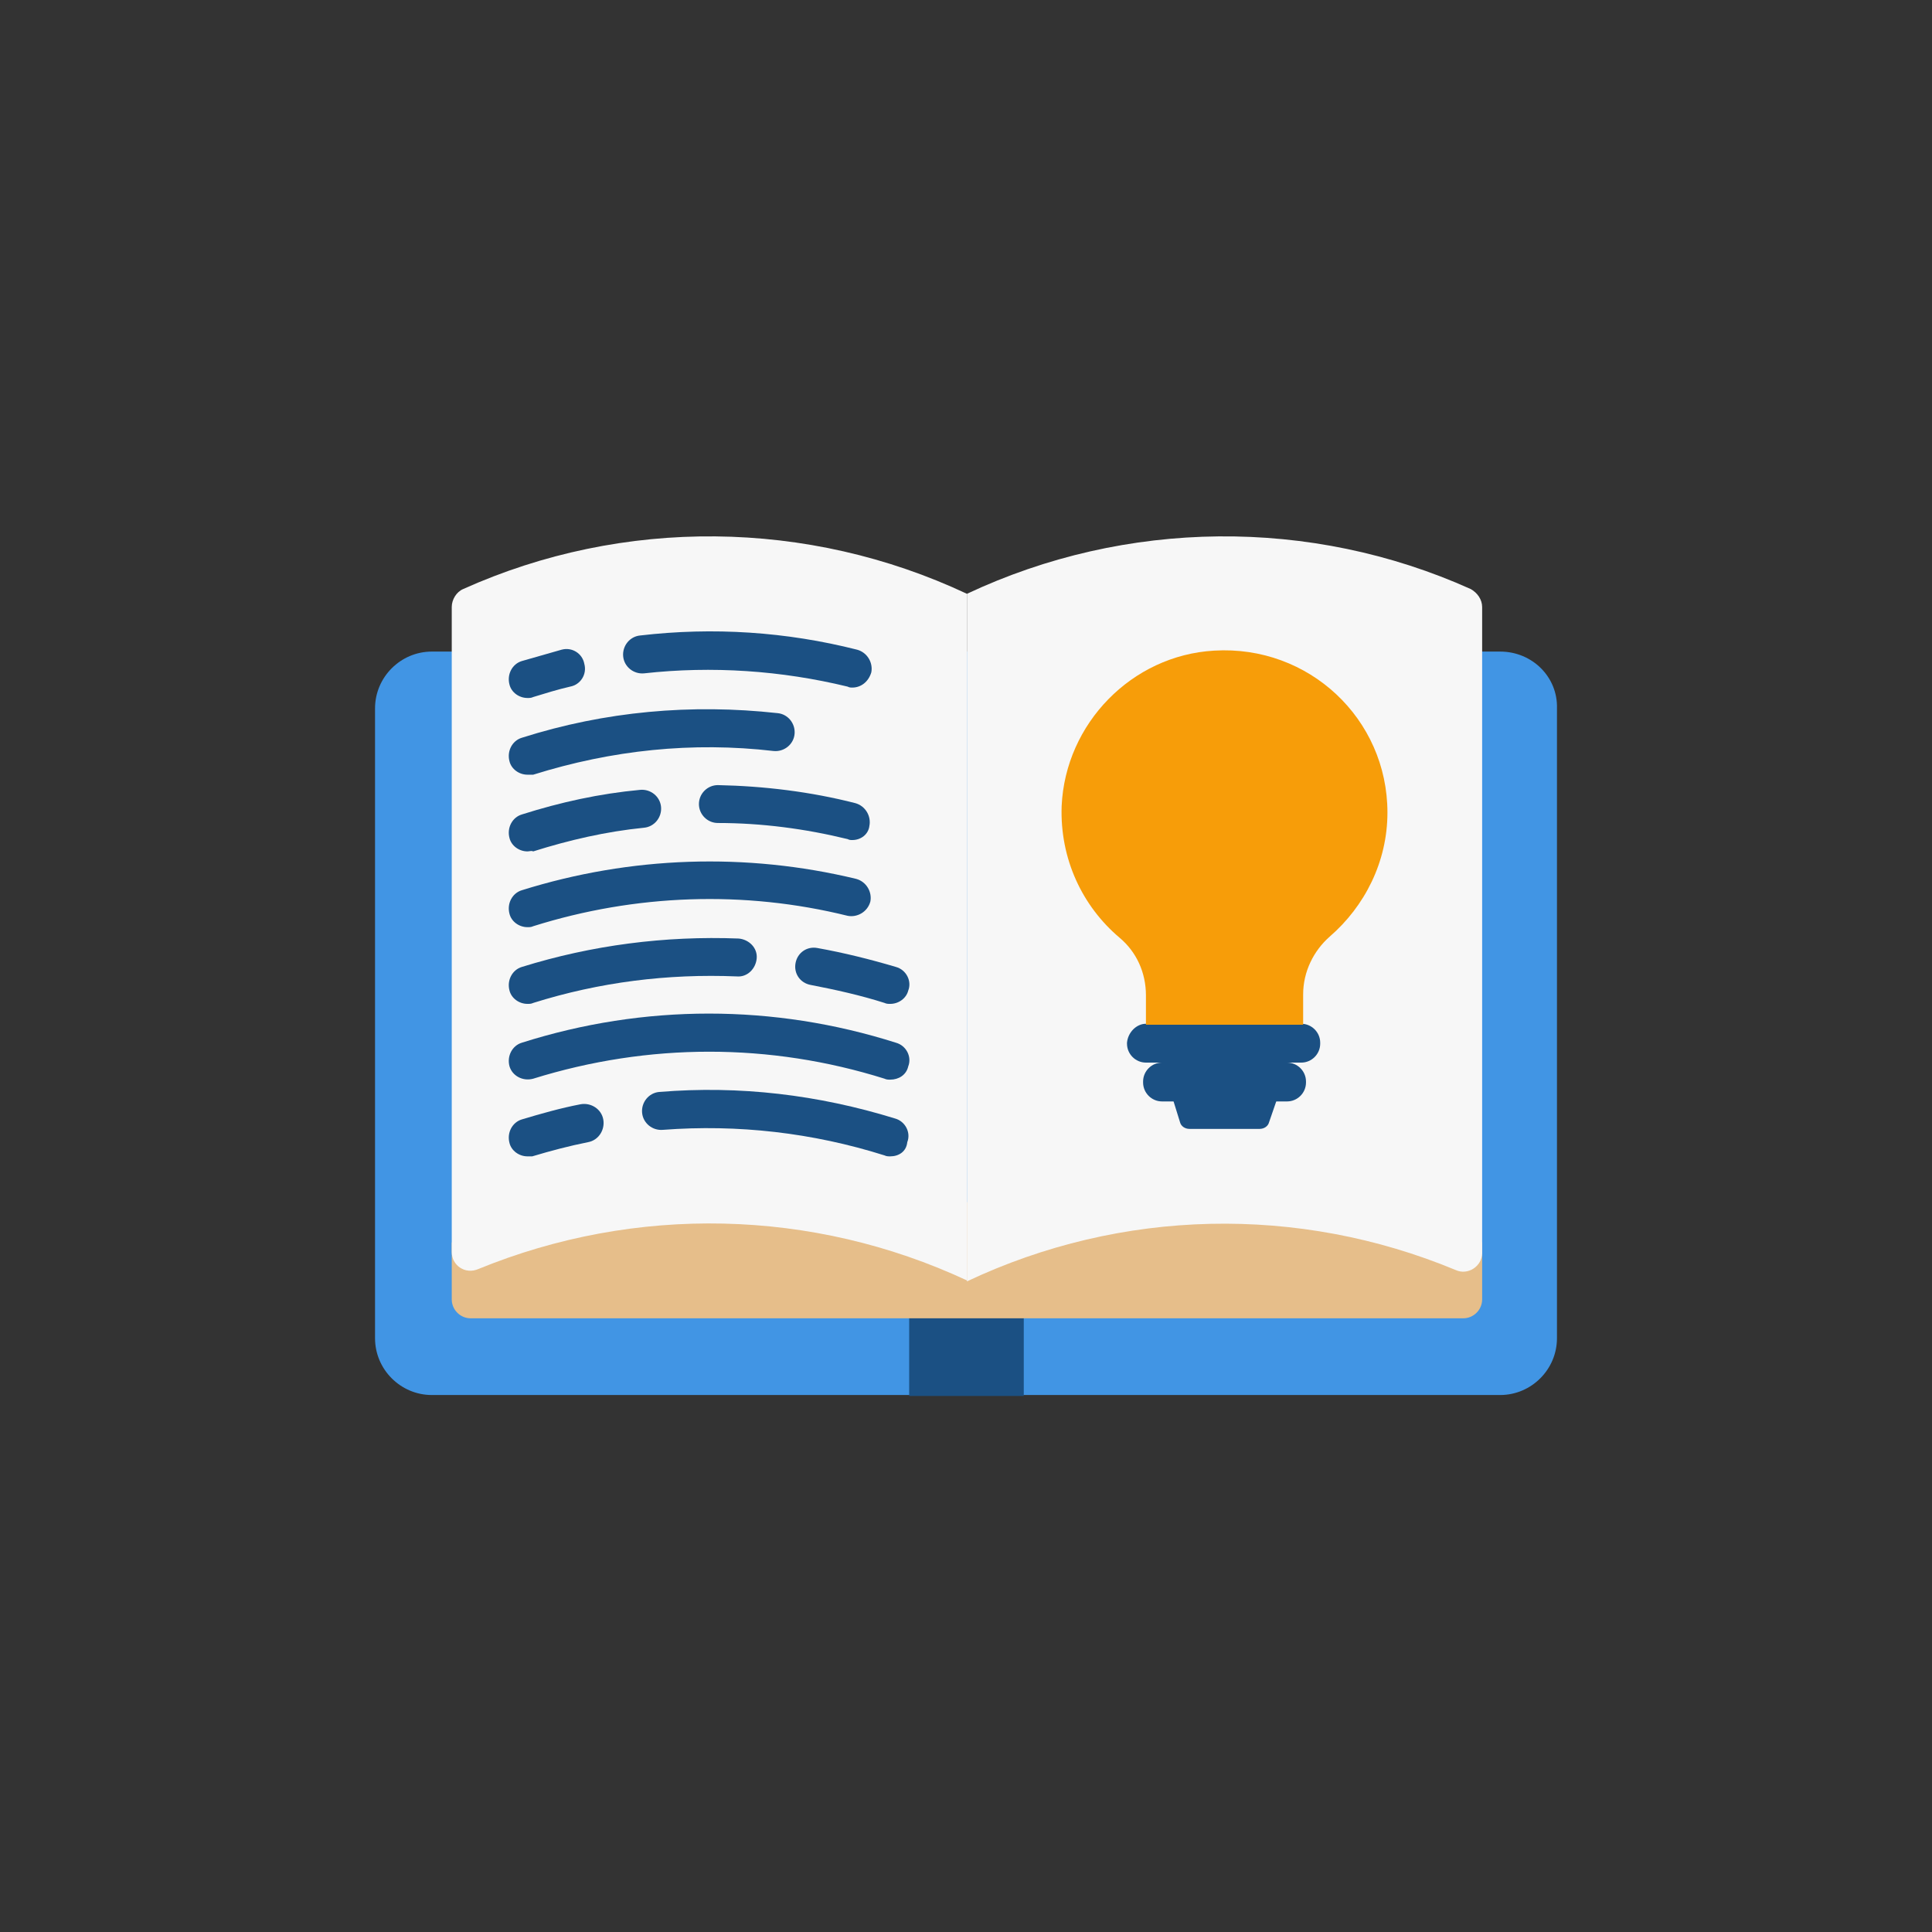 <?xml version="1.0" encoding="utf-8"?>
<!-- Generator: Adobe Illustrator 19.1.0, SVG Export Plug-In . SVG Version: 6.00 Build 0)  -->
<svg version="1.1" xmlns="http://www.w3.org/2000/svg" xmlns:xlink="http://www.w3.org/1999/xlink" x="0px" y="0px"
	 viewBox="0 0 204 204" style="enable-background:new 0 0 204 204;" xml:space="preserve">
<rect x="0" y="0" width="204" height="204" fill="#333333" stroke="none"/>
<style type="text/css">
	.st0{display:none;fill:none;stroke:#FFFFFF;stroke-miterlimit:10;}
	.st1{display:none;}
	.st2{display:inline;fill:#A2C72A;}
	.st3{display:inline;}
	.st4{fill:#F2F2F2;}
	.st5{fill:#A2C72A;}
	.st6{fill:#FFFFFF;}
	.st7{display:none;opacity:0.85;}
	.st8{display:none;opacity:0.8;}
	.st9{display:inline;fill:#443536;}
	.st10{display:inline;fill:none;stroke:#443536;stroke-miterlimit:10;}
	.st11{display:none;fill:#443536;}
	.st12{fill:#443536;}
	.st13{display:inline;fill:none;stroke:#443536;stroke-width:1.217;stroke-miterlimit:10;}
	.st14{fill:#E7F1FC;}
	.st15{fill:#AAA1F4;}
	.st16{fill:#8F8CDD;}
	.st17{fill:#756B85;}
	.st18{fill:#69A1C3;}
	.st19{fill:#426B8E;}
	.st20{fill:#49739C;}
	.st21{fill:#F9C77A;}
	.st22{fill:#B5D255;}
	.st23{opacity:0.69;fill:#B5B7B9;}
	.st24{fill:#7696B5;}
	.st25{fill:#6D8FB0;}
	.st26{fill:#9EBFCF;}
	.st27{fill:#FFBDAF;}
	.st28{fill:#F4F5F5;}
	.st29{fill:#6F8EA5;}
	.st30{fill:#FAC46B;}
	.st31{opacity:0.9;fill:#9399BA;}
	.st32{fill:#FFECC7;}
	.st33{fill:#CCA66A;}
	.st34{fill:#E2C89C;}
	.st35{opacity:0.4;}
	.st36{fill:#9399BA;}
	.st37{fill:#FEE5CB;}
	.st38{fill:#E6E7E8;}
	.st39{fill:#91E8E2;}
	.st40{fill:#F1F1F2;}
	.st41{fill:#6BB9E9;}
	.st42{fill:#9CD0F0;}
	.st43{opacity:0.41;}
	.st44{opacity:0.42;fill:#404041;}
	.st45{fill:#C9B79B;}
	.st46{fill:#FDEBCE;}
	.st47{fill:#D0D2D3;}
	.st48{fill:#87B1C6;}
	.st49{fill:#CEE8F8;}
	.st50{fill:#CECFD1;}
	.st51{opacity:0.15;fill:#231F20;}
	.st52{fill:#F6F4F4;}
	.st53{opacity:0.2;fill:#231F20;}
	.st54{fill:#DEDEDE;}
	.st55{fill:#8F8F8F;}
	.st56{fill:#81BAD1;}
	.st57{fill:#68B6DD;}
	.st58{fill:#314B65;}
	.st59{fill:#FF9D8D;}
	.st60{fill:#697887;}
	.st61{fill:#83C7E2;}
	.st62{fill:#1B5083;}
	.st63{fill:#088ADA;}
	.st64{fill:#F9B13A;}
	.st65{fill:#48D9CE;}
	.st66{fill:#F79D09;}
	.st67{fill:#F7F7F7;}
	.st68{fill:#FBCB99;}
	.st69{fill:#4195E4;}
	.st70{fill:#E6BE8A;}
	.st71{fill:none;}
</style>
<g id="Layer_1">
</g>
<g id="Layer_4">
</g>
<g id="Layer_3">
	<g>
		<g>
			<g>
				<g>
					<path class="st69" d="M158.4,68.8H45.6c-3.3,0-6,2.7-6,6v66.5c0,3.3,2.7,6,6,6h112.8c3.3,0,6-2.7,6-6V74.8
						C164.5,71.5,161.8,68.8,158.4,68.8z"/>
				</g>
			</g>
			<g>
				<g>
					<rect x="96" y="137.3" class="st62" width="12.1" height="10.1"/>
				</g>
			</g>
			<g>
				<g>
					<path class="st70" d="M156.5,131.2v6c0,1.1-0.9,2-2,2H49.7c-1.1,0-2-0.9-2-2v-6l12-6l48.4,2l40.3-2L156.5,131.2z"/>
				</g>
			</g>
			<g>
				<g>
					<path class="st67" d="M50.5,134c16.6-6.8,35.3-6.4,51.6,1.2V62.7c-16.8-7.9-36.3-8.1-53.2-0.5c-0.7,0.3-1.2,1.1-1.2,1.9v68.1
						C47.7,133.6,49.1,134.6,50.5,134z"/>
				</g>
			</g>
			<g>
				<g>
					<path class="st67" d="M102.1,135.3c16.3-7.7,35-8.1,51.6-1.2c1.3,0.6,2.8-0.4,2.8-1.8V64.1c0-0.8-0.5-1.5-1.2-1.9
						c-16.9-7.6-36.4-7.4-53.2,0.5V135.3z"/>
				</g>
			</g>
			<g>
				<g>
					<g>
						<g>
							<path class="st62" d="M55.7,122.1c-0.9,0-1.7-0.6-1.9-1.4c-0.3-1.1,0.3-2.2,1.3-2.5c2-0.6,4.1-1.2,6.2-1.6
								c1.1-0.2,2.2,0.5,2.4,1.6c0.2,1.1-0.5,2.2-1.6,2.4c-2,0.4-3.9,0.9-5.9,1.5C56.1,122.1,55.9,122.1,55.7,122.1z"/>
						</g>
					</g>
				</g>
				<g>
					<g>
						<g>
							<path class="st62" d="M94,122.1c-0.2,0-0.4,0-0.6-0.1c-7.6-2.4-15.5-3.3-23.4-2.7c-1.1,0.1-2.1-0.7-2.2-1.8
								c-0.1-1.1,0.7-2.1,1.8-2.2c8.5-0.7,16.8,0.3,24.9,2.8c1.1,0.3,1.7,1.5,1.3,2.5C95.7,121.6,94.9,122.1,94,122.1z"/>
						</g>
					</g>
				</g>
				<g>
					<g>
						<g>
							<path class="st62" d="M94,114c-0.2,0-0.4,0-0.6-0.1c-12.1-3.8-24.9-3.8-37.1,0c-1.1,0.3-2.2-0.3-2.5-1.3
								c-0.3-1.1,0.3-2.2,1.3-2.5c12.9-4.1,26.6-4.1,39.5,0c1.1,0.3,1.7,1.5,1.3,2.5C95.7,113.5,94.9,114,94,114z"/>
						</g>
					</g>
				</g>
				<g>
					<g>
						<g>
							<path class="st62" d="M55.7,106c-0.9,0-1.7-0.6-1.9-1.4c-0.3-1.1,0.3-2.2,1.3-2.5c7.4-2.3,15.1-3.3,22.9-3
								c1.1,0.1,2,1,1.9,2.1c-0.1,1.1-1,2-2.1,1.9c-7.3-0.3-14.5,0.6-21.5,2.8C56.1,106,55.9,106,55.7,106z"/>
						</g>
					</g>
				</g>
				<g>
					<g>
						<g>
							<path class="st62" d="M94,106c-0.2,0-0.4,0-0.6-0.1c-2.5-0.8-5.2-1.4-7.8-1.9c-1.1-0.2-1.8-1.2-1.6-2.3
								c0.2-1.1,1.2-1.8,2.3-1.6c2.8,0.5,5.6,1.2,8.3,2c1.1,0.3,1.7,1.5,1.3,2.5C95.7,105.4,94.9,106,94,106z"/>
						</g>
					</g>
				</g>
				<g>
					<g>
						<g>
							<path class="st62" d="M55.7,97.9c-0.9,0-1.7-0.6-1.9-1.4c-0.3-1.1,0.3-2.2,1.3-2.5c11.5-3.6,23.7-4,35.3-1.2
								c1.1,0.3,1.7,1.4,1.5,2.4c-0.3,1.1-1.4,1.7-2.4,1.5c-10.9-2.7-22.4-2.3-33.2,1.1C56.1,97.9,55.9,97.9,55.7,97.9z"/>
						</g>
					</g>
				</g>
				<g>
					<g>
						<g>
							<path class="st62" d="M55.7,89.9c-0.9,0-1.7-0.6-1.9-1.4c-0.3-1.1,0.3-2.2,1.3-2.5c4.1-1.3,8.2-2.2,12.5-2.6
								c1.1-0.1,2.1,0.7,2.2,1.8c0.1,1.1-0.7,2.1-1.8,2.2c-4,0.4-7.9,1.3-11.7,2.5C56.1,89.8,55.9,89.9,55.7,89.9z"/>
						</g>
					</g>
				</g>
				<g>
					<g>
						<g>
							<path class="st62" d="M90,88.7c-0.2,0-0.3,0-0.5-0.1c-4.5-1.1-9.1-1.7-13.7-1.7c-1.1,0-2-0.9-2-2c0-1.1,0.9-2,2-2
								c4.9,0.1,9.8,0.7,14.5,1.9c1.1,0.3,1.7,1.4,1.5,2.4C91.7,88.1,90.9,88.7,90,88.7z"/>
						</g>
					</g>
				</g>
				<g>
					<g>
						<g>
							<path class="st62" d="M55.7,81.8c-0.9,0-1.7-0.6-1.9-1.4c-0.3-1.1,0.3-2.2,1.3-2.5c8.8-2.8,17.9-3.6,27-2.6
								c1.1,0.1,1.9,1.1,1.8,2.2c-0.1,1.1-1.1,1.9-2.2,1.8c-8.6-1-17.1-0.1-25.4,2.5C56.1,81.8,55.9,81.8,55.7,81.8z"/>
						</g>
					</g>
				</g>
				<g>
					<g>
						<g>
							<path class="st62" d="M55.7,73.7c-0.9,0-1.7-0.6-1.9-1.4c-0.3-1.1,0.3-2.2,1.3-2.5c1.4-0.4,2.8-0.8,4.2-1.2
								c1.1-0.3,2.2,0.4,2.4,1.5c0.3,1.1-0.4,2.2-1.5,2.4c-1.3,0.3-2.6,0.7-3.9,1.1C56.1,73.7,55.9,73.7,55.7,73.7z"/>
						</g>
					</g>
				</g>
				<g>
					<g>
						<g>
							<path class="st62" d="M90,72.6c-0.2,0-0.3,0-0.5-0.1c-7-1.7-14.3-2.2-21.5-1.4c-1.1,0.1-2.1-0.7-2.2-1.8
								c-0.1-1.1,0.7-2.1,1.8-2.2c7.7-0.9,15.4-0.4,22.9,1.5c1.1,0.3,1.7,1.4,1.5,2.4C91.7,72,90.9,72.6,90,72.6z"/>
						</g>
					</g>
				</g>
			</g>
		</g>
		<path class="st62" d="M133,119.2h-7.4c-0.5,0-0.9-0.3-1-0.7l-0.9-2.9H135l-1,2.9C133.9,118.9,133.5,119.2,133,119.2z"/>
		<g>
			<path class="st62" d="M121,108.1h16.4c1.1,0,2,0.9,2,2v0.1c0,1.1-0.9,2-2,2H121c-1.1,0-2-0.9-2-2v-0.1
				C119.1,109,120,108.1,121,108.1z"/>
			<path class="st62" d="M122.7,112.2h13.2c1.1,0,2,0.9,2,2v0.1c0,1.1-0.9,2-2,2h-13.2c-1.1,0-2-0.9-2-2v-0.1
				C120.7,113.1,121.6,112.2,122.7,112.2z"/>
		</g>
		<path class="st66" d="M146.5,85.8c0-9.9-8.3-17.7-18.3-17.1c-8.7,0.5-15.7,7.7-16.1,16.4c-0.2,5.6,2.2,10.6,6.1,13.9
			c1.8,1.5,2.8,3.7,2.8,6.1v3.1h16.6V105c0-2.4,1.1-4.6,2.8-6.1C144.1,95.7,146.5,91,146.5,85.8z"/>
	</g>
	<rect class="st71" width="204" height="204"/>
</g>
</svg>
